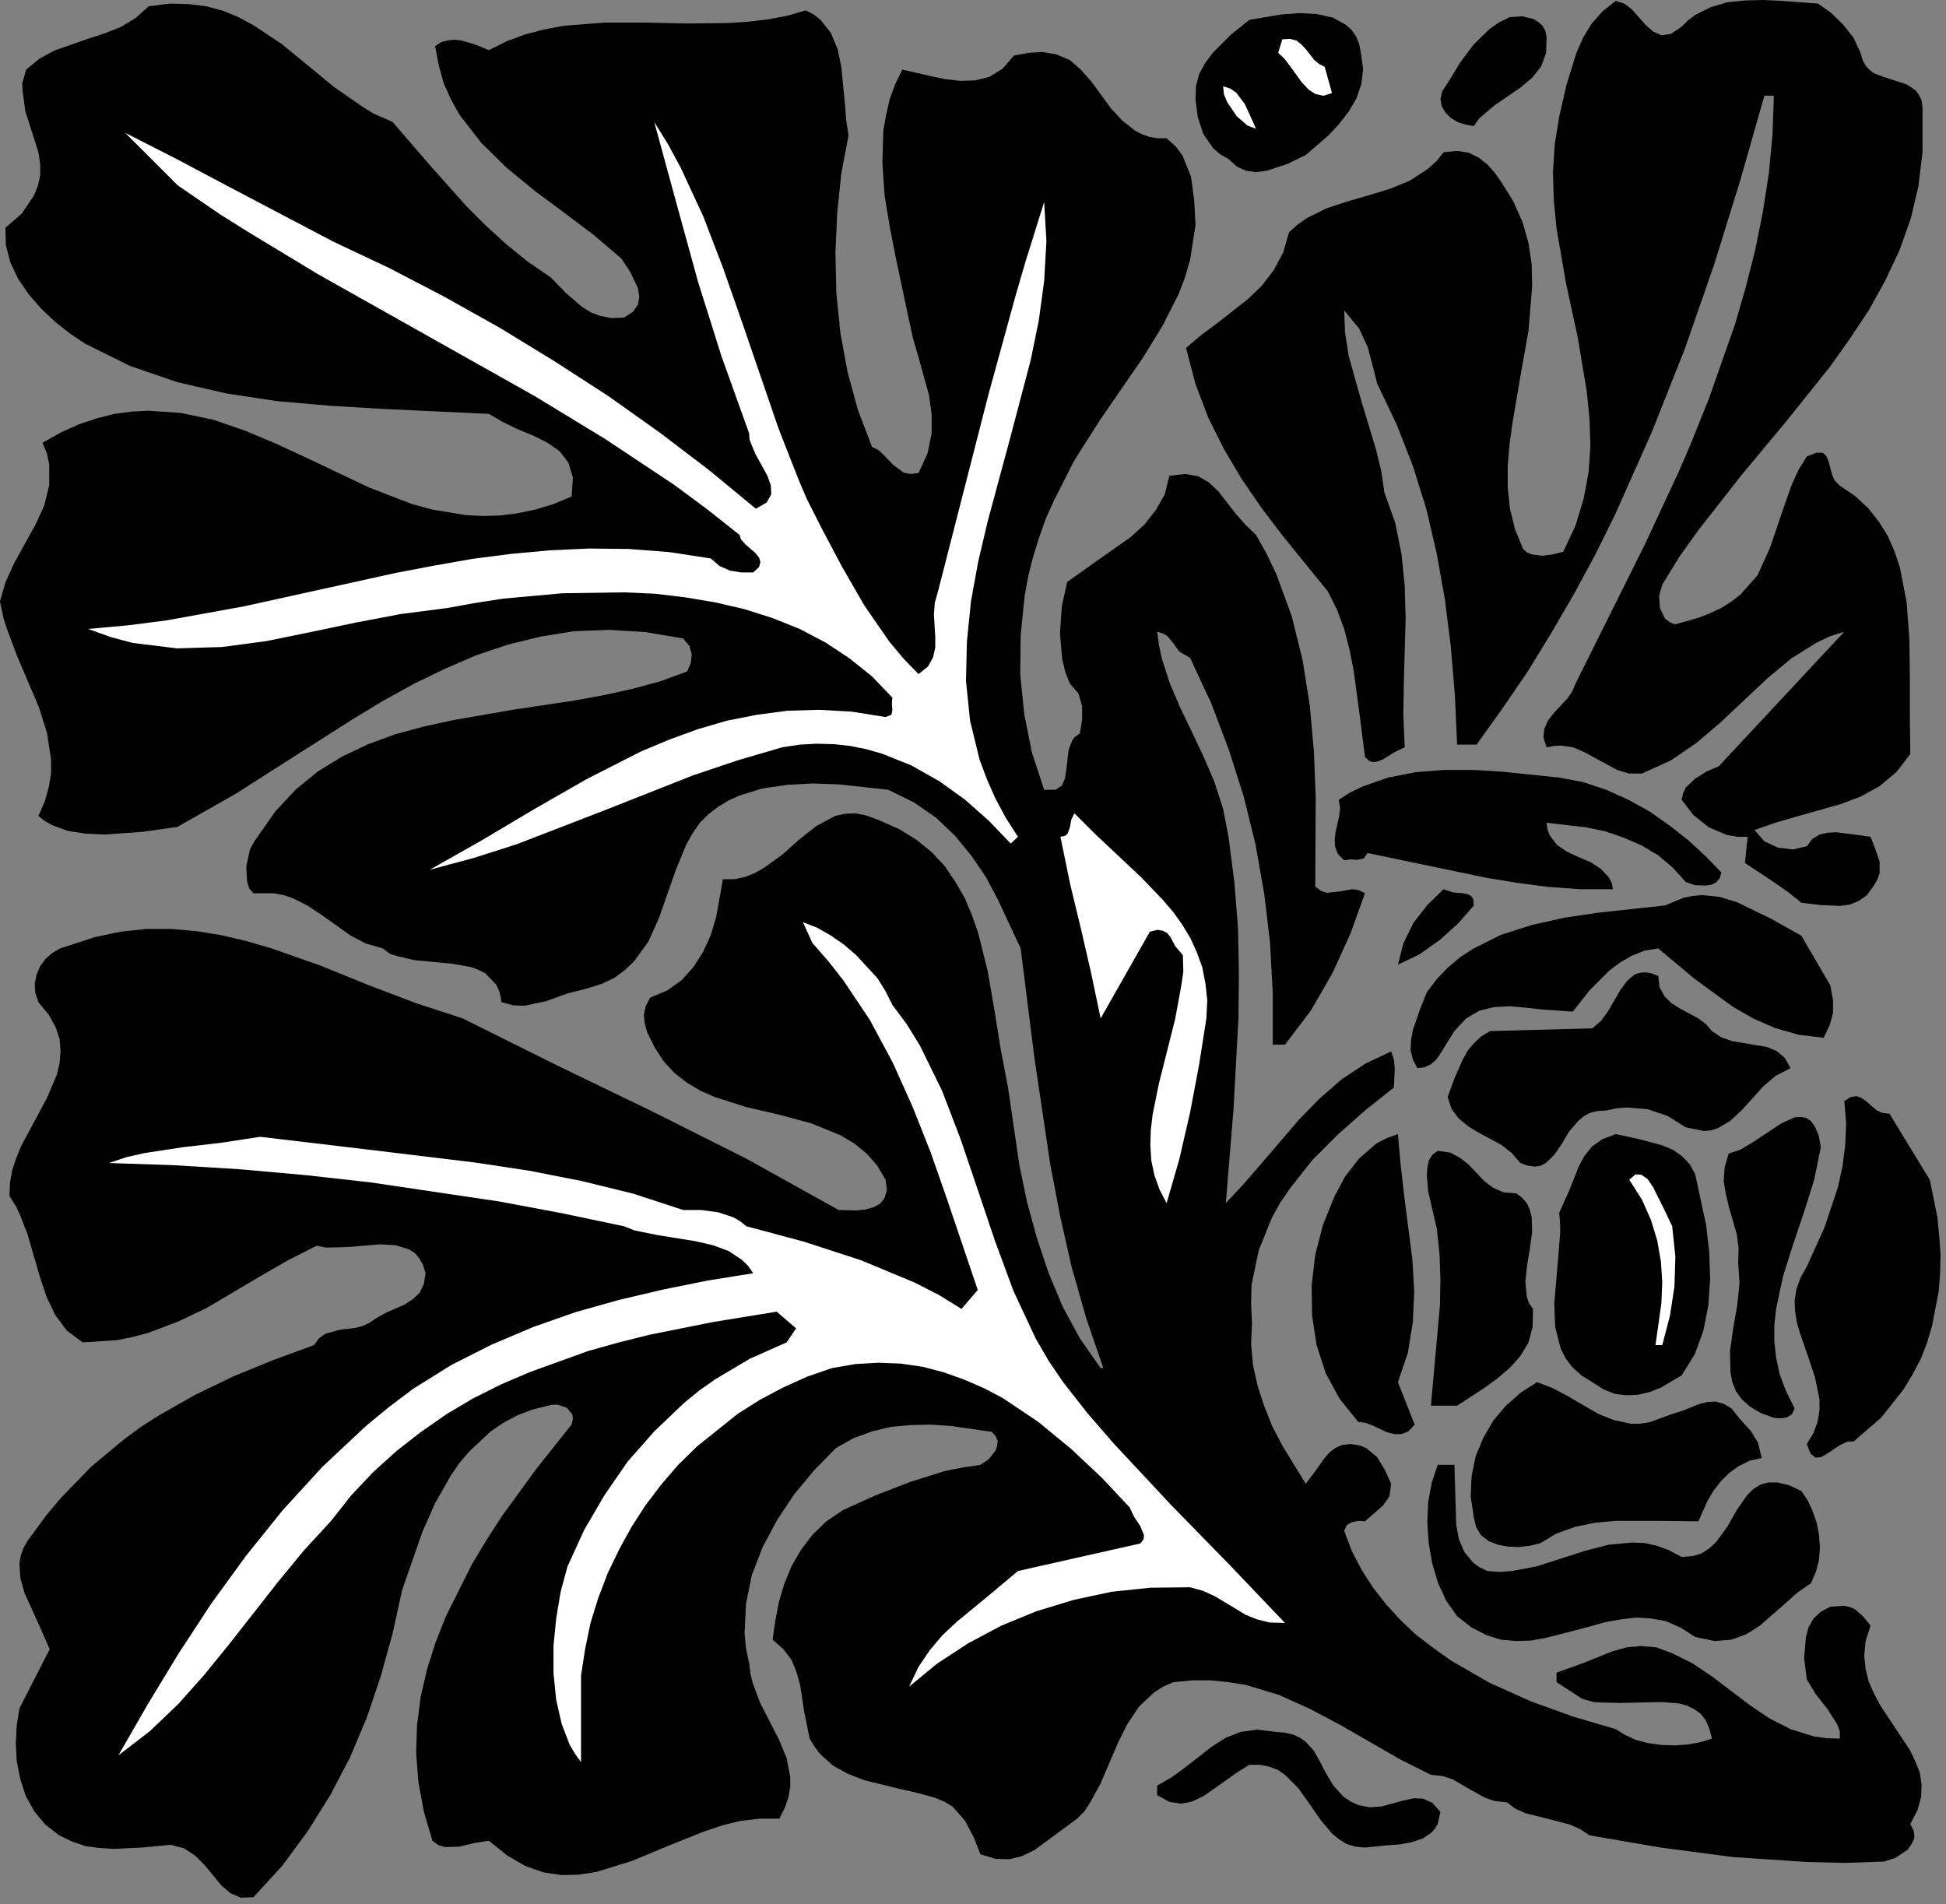 <?xml version="1.0" encoding="UTF-8" standalone="no"?>
<svg
   xmlns:dc="http://purl.org/dc/elements/1.1/"
   xmlns:cc="http://creativecommons.org/ns#"
   xmlns:rdf="http://www.w3.org/1999/02/22-rdf-syntax-ns#"
   xmlns:svg="http://www.w3.org/2000/svg"
   xmlns="http://www.w3.org/2000/svg"
   xmlns:sodipodi="http://sodipodi.sourceforge.net/DTD/sodipodi-0.dtd"
   xmlns:inkscape="http://www.inkscape.org/namespaces/inkscape"
   version="1.0"
   width="75.953mm"
   height="74.313mm"
   id="svg52"
   sodipodi:docname="CC004280.WMF">
  <rect width="100%" height="100%" fill="#808080" stroke="none"/>
  <sodipodi:namedview
     pagecolor="#ffffff"
     bordercolor="#666666"
     borderopacity="1"
     objecttolerance="10"
     gridtolerance="10"
     guidetolerance="10"
     inkscape:pageopacity="0"
     inkscape:pageshadow="2"
     inkscape:window-width="640"
     inkscape:window-height="480"
     id="namedview54" />
  <defs
     id="defs6">
    <clipPath
       clipPathUnits="userSpaceOnUse"
       id="clipWmfPath1">
      <path
         d="M 0,0 L 286.933,0 L 286.933,280.733 L 0,280.733 z"
         id="path2" />
    </clipPath>
    <pattern
       id="WMFhbasepattern"
       patternUnits="userSpaceOnUse"
       width="6"
       height="6"
       x="0"
       y="0" />
  </defs>
  <path
     style="fill:#000000;fill-rule:nonzero;fill-opacity:1;stroke:none;"
     clip-path="url(#clipWmfPath1)"
     d="  M 248.076,3.932   L 249.009,2.999   L 250.075,2.199   L 252.341,1.066   L 254.807,0.333   L 257.474,0.067   L 260.14,0   L 262.872,0.133   L 268.204,0.533   L 270.071,1.866   L 271.87,3.599   L 273.403,5.532   L 274.47,7.798   L 274.736,8.798   L 275.203,9.664   L 275.736,10.264   L 276.402,10.797   L 278.002,11.397   L 279.668,11.931   L 281.268,12.464   L 282.601,13.33   L 283.068,13.997   L 283.467,14.796   L 283.601,15.863   L 283.601,17.196   L 283.601,22.461   L 283.001,27.46   L 281.868,32.259   L 280.202,36.925   L 278.069,41.457   L 275.669,45.789   L 272.87,49.988   L 269.937,54.12   L 263.472,62.185   L 256.874,70.117   L 250.608,78.115   L 247.742,82.114   L 245.21,86.246   L 244.743,87.912   L 244.876,89.712   L 245.61,91.245   L 246.276,91.778   L 247.076,92.111   L 250.608,91.112   L 252.275,90.445   L 253.874,89.712   L 255.341,88.779   L 256.74,87.713   L 259.273,84.847   L 261.139,80.714   L 262.672,76.182   L 264.272,71.583   L 265.272,69.384   L 266.538,67.317   L 267.938,66.784   L 268.871,66.784   L 269.404,67.251   L 269.737,68.051   L 270.271,70.05   L 270.67,70.916   L 271.404,71.65   L 273.67,73.183   L 275.603,74.982   L 277.136,76.915   L 278.469,79.048   L 279.468,81.314   L 280.268,83.713   L 281.268,88.912   L 281.668,94.378   L 281.735,100.043   L 281.735,105.708   L 281.801,111.24   L 279.735,113.906   L 277.269,115.972   L 274.47,117.505   L 271.47,118.638   L 265.072,120.438   L 261.873,121.371   L 258.807,122.438   L 260.273,124.104   L 262.272,125.037   L 264.472,125.304   L 266.538,124.837   L 267.338,123.771   L 268.404,123.104   L 269.604,122.838   L 270.87,122.771   L 273.536,123.104   L 275.936,123.437   L 276.669,125.304   L 277.269,127.103   L 277.269,128.836   L 276.936,129.769   L 276.336,130.769   L 275.403,132.035   L 274.203,132.902   L 272.87,133.435   L 271.47,133.635   L 268.538,133.502   L 265.738,133.168   L 263.739,131.569   L 261.739,130.169   L 257.407,127.303   L 257.807,123.437   L 256.274,123.437   L 254.741,123.171   L 252.075,122.038   L 249.809,120.238   L 248.076,117.972   L 248.276,117.039   L 248.676,116.172   L 250.075,114.839   L 251.808,113.773   L 253.541,113.04   L 272.07,93.178   L 270.004,93.844   L 268.004,94.777   L 264.272,97.11   L 260.739,100.043   L 257.34,103.242   L 253.874,106.508   L 250.275,109.574   L 246.476,112.173   L 242.21,114.106   L 240.278,114.106   L 238.545,113.573   L 235.345,111.84   L 233.746,110.974   L 232.079,110.24   L 230.213,109.974   L 229.213,110.041   L 228.147,110.24   L 227.68,108.774   L 227.814,107.508   L 228.347,106.308   L 229.213,105.175   L 231.213,103.042   L 231.946,101.976   L 232.413,100.843   L 242.677,80.248   L 247.609,69.65   L 249.342,65.651   L 252.075,58.853   L 255.941,47.855   L 257.54,42.323   L 258.94,36.791   L 260.073,31.126   L 260.939,25.527   L 261.473,19.862   L 261.673,14.13   L 260.273,14.13   L 256.74,26.527   L 252.875,38.991   L 248.542,51.454   L 243.677,63.718   L 238.278,75.849   L 235.345,81.781   L 232.213,87.579   L 228.88,93.311   L 225.414,98.977   L 221.682,104.442   L 217.816,109.841   L 214.95,109.841   L 214.617,102.509   L 214.017,95.377   L 213.15,88.446   L 211.951,81.714   L 210.418,75.115   L 208.418,68.717   L 206.019,62.585   L 203.153,56.587   L 202.486,53.921   L 201.753,51.188   L 200.487,48.455   L 198.287,45.789   L 198.421,49.122   L 198.954,52.521   L 200.887,59.386   L 202.953,66.184   L 203.753,69.45   L 204.219,72.649   L 205.819,77.115   L 206.752,81.781   L 207.219,86.446   L 207.352,91.245   L 207.085,100.776   L 207.019,105.575   L 207.219,110.24   L 205.686,110.974   L 204.086,111.973   L 203.286,112.307   L 202.553,112.44   L 201.953,112.24   L 201.353,111.64   L 200.553,105.308   L 199.687,98.91   L 199.087,95.844   L 198.287,92.778   L 197.221,89.912   L 195.888,87.246   L 189.223,79.048   L 186.09,74.916   L 183.157,70.65   L 180.558,66.251   L 178.225,61.585   L 176.359,56.653   L 174.959,51.321   L 177.159,49.455   L 179.492,47.722   L 184.091,44.123   L 186.157,42.123   L 187.89,39.857   L 189.289,37.258   L 190.156,34.259   L 191.422,33.125   L 192.755,32.192   L 195.688,30.726   L 198.754,29.726   L 201.953,28.793   L 205.019,27.86   L 207.952,26.66   L 210.618,24.927   L 211.884,23.794   L 212.951,22.461   L 214.95,22.261   L 216.683,22.528   L 218.149,23.261   L 219.416,24.261   L 220.482,25.461   L 221.482,26.86   L 223.281,29.793   L 224.614,32.792   L 225.481,35.858   L 225.948,38.991   L 226.014,42.257   L 225.481,48.788   L 224.281,55.52   L 223.148,62.185   L 222.682,65.518   L 222.415,68.717   L 222.415,71.916   L 222.748,75.049   L 223.481,78.048   L 224.681,80.981   L 225.281,81.514   L 225.948,81.781   L 227.48,81.981   L 229.08,81.781   L 230.613,81.381   L 232.413,77.515   L 233.612,73.583   L 234.346,69.65   L 234.612,65.718   L 234.479,61.785   L 234.079,57.786   L 232.746,49.788   L 231.013,41.79   L 229.613,33.659   L 229.213,29.593   L 229.08,25.461   L 229.347,21.328   L 230.013,17.196   L 231.08,12.53   L 232.546,7.798   L 233.546,5.532   L 234.812,3.466   L 236.412,1.666   L 238.345,0.133   L 239.611,0.533   L 240.744,1.4   L 242.81,3.732   L 243.877,4.666   L 245.076,5.199   L 246.476,4.999   L 248.076,3.932  z "
     id="path8" />
  <path
     style="fill:#000000;fill-rule:nonzero;fill-opacity:1;stroke:none;"
     clip-path="url(#clipWmfPath1)"
     d="  M 57.92,17.996   L 63.319,24.261   L 68.784,30.393   L 71.65,33.259   L 74.716,36.058   L 77.849,38.591   L 81.248,40.924   L 83.514,43.256   L 85.847,45.256   L 87.113,46.056   L 88.513,46.589   L 90.179,46.922   L 92.045,46.856   L 93.378,45.989   L 94.111,44.923   L 94.311,43.79   L 94.111,42.523   L 92.978,40.124   L 91.645,38.124   L 87.58,34.658   L 83.247,31.393   L 78.848,28.127   L 74.716,24.727   L 70.984,21.062   L 67.784,16.929   L 66.518,14.663   L 65.451,12.264   L 64.718,9.598   L 64.185,6.798   L 65.118,6.199   L 66.118,5.932   L 67.118,5.865   L 68.184,5.999   L 70.184,6.598   L 72.117,7.398   L 74.783,6.065   L 77.515,5.065   L 80.315,4.332   L 83.181,3.799   L 89.179,3.333   L 95.245,3.333   L 101.376,3.466   L 107.375,3.399   L 110.374,3.199   L 113.24,2.866   L 116.106,2.333   L 118.839,1.533   L 120.039,2.133   L 121.039,2.933   L 122.572,4.866   L 123.571,7.265   L 124.105,9.864   L 124.638,15.263   L 124.838,17.796   L 125.171,19.995   L 124.105,25.594   L 123.505,31.393   L 123.238,37.258   L 123.371,43.19   L 123.971,49.122   L 125.038,54.92   L 126.571,60.519   L 128.637,65.918   L 129.57,66.384   L 130.37,67.117   L 131.769,68.584   L 133.302,69.717   L 134.302,69.917   L 135.502,69.783   L 136.835,66.851   L 137.435,63.918   L 137.435,61.119   L 137.035,58.253   L 135.502,52.721   L 134.702,49.988   L 134.102,47.255   L 132.236,38.458   L 131.303,33.725   L 130.503,28.926   L 130.17,24.061   L 130.303,19.329   L 130.703,16.996   L 131.236,14.663   L 132.036,12.464   L 133.102,10.264   L 137.168,11.197   L 139.368,11.664   L 141.634,11.931   L 143.833,11.864   L 145.966,11.331   L 147.899,10.131   L 149.565,8.198   L 151.698,7.798   L 153.764,7.665   L 155.764,7.998   L 157.83,8.865   L 159.43,10.264   L 160.963,11.997   L 163.895,15.996   L 165.562,17.796   L 167.428,19.262   L 168.428,19.795   L 169.561,20.195   L 170.76,20.395   L 172.093,20.395   L 173.426,21.595   L 174.426,22.928   L 175.693,26.06   L 176.159,29.526   L 176.359,33.192   L 175.559,38.324   L 174.826,40.857   L 173.893,43.323   L 171.494,48.055   L 168.627,52.721   L 162.296,61.919   L 159.363,66.518   L 158.297,68.25   L 156.83,71.183   L 155.497,73.782   L 154.297,76.449   L 153.298,79.248   L 152.431,82.047   L 151.698,84.913   L 151.165,87.779   L 150.565,93.644   L 150.498,99.51   L 151.098,105.375   L 152.231,111.04   L 154.031,116.506   L 155.697,116.506   L 156.63,115.906   L 157.097,114.839   L 157.297,113.573   L 157.63,110.64   L 158.163,109.241   L 158.497,108.774   L 159.296,108.174   L 159.63,106.175   L 159.63,104.175   L 159.096,102.309   L 157.83,100.843   L 157.163,99.176   L 156.697,97.31   L 156.364,93.444   L 156.63,89.445   L 157.43,85.846   L 162.029,82.58   L 166.761,79.248   L 168.827,77.382   L 170.494,75.249   L 171.827,72.916   L 172.493,70.183   L 174.826,69.917   L 176.759,70.25   L 178.359,71.183   L 179.758,72.516   L 182.291,75.782   L 183.691,77.382   L 185.29,78.915   L 186.89,81.781   L 188.29,84.713   L 190.556,90.912   L 192.155,97.377   L 193.222,104.109   L 193.822,110.84   L 194.088,117.639   L 194.022,130.769   L 194.888,131.435   L 195.755,131.702   L 197.621,131.502   L 199.487,131.169   L 200.42,131.302   L 201.353,131.769   L 199.22,137.701   L 196.554,143.566   L 193.355,149.098   L 189.556,154.097   L 187.756,154.097   L 187.756,146.565   L 187.356,139.1   L 186.49,131.835   L 185.224,124.637   L 183.491,117.572   L 181.291,110.64   L 178.692,103.775   L 175.559,97.044   L 173.96,96.111   L 173.093,94.911   L 172.227,93.844   L 171.56,93.444   L 170.694,93.178   L 170.96,95.111   L 171.36,97.044   L 172.56,100.776   L 174.093,104.375   L 175.826,107.974   L 177.559,111.64   L 179.158,115.373   L 180.425,119.305   L 181.225,123.437   L 182.091,130.169   L 182.624,136.901   L 182.758,143.566   L 182.691,150.231   L 181.958,163.694   L 180.825,177.491   L 183.424,174.692   L 186.09,171.626   L 191.622,165.161   L 194.688,162.028   L 197.887,159.229   L 201.42,156.896   L 205.219,155.097   L 205.619,156.296   L 205.752,157.629   L 205.619,160.429   L 201.42,163.761   L 197.421,167.294   L 193.622,171.093   L 190.356,175.225   L 188.889,177.358   L 187.623,179.624   L 185.69,184.423   L 184.624,189.555   L 184.557,192.288   L 184.69,195.154   L 184.557,198.22   L 184.824,201.286   L 185.49,204.351   L 186.49,207.417   L 187.69,210.417   L 189.223,213.349   L 192.622,218.881   L 194.022,217.015   L 195.355,215.149   L 196.088,214.282   L 196.954,213.616   L 197.954,213.149   L 199.287,213.016   L 200.553,213.216   L 201.553,213.616   L 203.153,214.949   L 204.286,216.815   L 205.219,218.881   L 204.952,220.748   L 204.019,222.081   L 201.353,224.413   L 200.42,224.347   L 199.42,224.547   L 198.687,224.947   L 198.287,225.813   L 199.42,228.812   L 200.887,231.612   L 202.553,234.211   L 204.486,236.677   L 206.619,239.01   L 208.885,241.143   L 211.418,243.076   L 214.017,244.942   L 219.682,248.208   L 225.748,250.94   L 232.013,253.207   L 238.345,255.073   L 239.744,255.939   L 241.344,256.672   L 243.144,257.139   L 245.076,257.406   L 247.009,257.472   L 248.942,257.339   L 250.808,257.006   L 252.541,256.472   L 252.141,254.939   L 251.608,253.74   L 250.875,252.807   L 249.942,252.14   L 248.876,251.607   L 247.676,251.274   L 245.076,251.074   L 239.144,251.207   L 236.145,251.14   L 235.079,251.074   L 233.412,250.607   L 229.613,248.141   L 229.613,246.741   L 233.679,245.275   L 237.811,243.609   L 239.944,243.009   L 242.077,242.809   L 244.343,243.009   L 246.676,243.875   L 249.742,245.408   L 252.608,247.341   L 258.14,251.54   L 261.006,253.473   L 264.139,255.073   L 267.538,256.139   L 269.404,256.406   L 271.404,256.472   L 271.404,255.406   L 271.004,254.34   L 269.604,252.14   L 267.871,249.941   L 266.538,247.741   L 266.138,244.609   L 266.405,241.476   L 266.805,240.01   L 267.538,238.743   L 268.604,237.744   L 270.004,237.01   L 272.07,236.877   L 272.937,237.077   L 273.67,237.41   L 274.869,238.477   L 275.936,239.81   L 275.203,242.076   L 275.003,244.209   L 275.203,246.208   L 275.669,248.074   L 276.469,249.874   L 277.402,251.607   L 279.602,254.939   L 281.735,258.139   L 282.534,259.805   L 283.201,261.471   L 283.467,263.271   L 283.401,265.07   L 282.868,267.003   L 281.801,269.069   L 282.334,270.136   L 282.401,271.136   L 282.001,272.002   L 281.401,272.869   L 279.602,274.068   L 277.935,274.601   L 272.203,274.801   L 266.538,274.668   L 255.607,273.935   L 244.943,272.535   L 234.479,270.736   L 233.079,269.803   L 231.546,269.136   L 228.214,268.27   L 225.014,267.47   L 223.548,266.803   L 222.282,265.87   L 220.482,265.67   L 219.082,265.204   L 216.683,263.871   L 214.284,262.471   L 212.884,262.004   L 211.084,261.805   L 206.552,259.538   L 202.153,257.006   L 197.754,254.473   L 193.222,252.073   L 188.623,250.007   L 183.757,248.541   L 181.225,248.141   L 178.625,247.874   L 175.892,247.874   L 173.093,248.141   L 171.56,248.808   L 170.227,249.674   L 168.028,251.74   L 166.295,254.34   L 164.895,257.139   L 162.362,263.071   L 160.829,265.87   L 160.229,266.803   L 160.029,267.137   L 158.896,268.27   L 155.83,270.536   L 152.565,272.935   L 150.765,273.802   L 148.899,274.268   L 146.833,274.202   L 144.633,273.535   L 143.633,271.002   L 142.367,268.603   L 140.567,266.537   L 139.368,265.804   L 137.968,265.204   L 135.302,264.471   L 132.636,263.871   L 127.504,262.604   L 125.104,261.671   L 122.905,260.471   L 120.972,258.739   L 120.172,257.672   L 119.439,256.472   L 118.639,252.54   L 118.039,248.608   L 117.506,246.675   L 116.773,244.875   L 115.573,243.276   L 113.974,241.876   L 114.373,239.077   L 114.907,236.277   L 115.706,233.611   L 116.773,231.012   L 118.173,228.612   L 119.839,226.413   L 121.905,224.413   L 124.371,222.747   L 129.237,220.548   L 134.235,218.615   L 139.301,217.015   L 141.967,216.482   L 144.633,216.082   L 145.833,215.282   L 146.833,214.016   L 147.099,213.283   L 147.166,212.55   L 146.899,211.883   L 146.299,211.217   L 140.301,210.35   L 137.301,210.15   L 134.369,210.217   L 131.436,210.483   L 128.637,211.15   L 125.904,212.15   L 123.305,213.616   L 120.105,216.882   L 117.173,220.414   L 114.64,224.213   L 112.507,228.212   L 110.908,232.345   L 110.041,236.61   L 109.841,240.943   L 110.041,243.142   L 110.508,245.342   L 110.708,246.875   L 111.041,248.274   L 112.107,251.14   L 114.907,256.606   L 116.04,259.338   L 116.573,262.138   L 116.573,263.604   L 116.306,265.137   L 115.773,266.67   L 114.973,268.27   L 112.107,268.27   L 109.241,268.603   L 106.509,269.269   L 103.776,270.203   L 98.444,272.335   L 93.178,274.535   L 87.98,276.134   L 85.38,276.534   L 82.781,276.601   L 80.181,276.201   L 77.515,275.268   L 74.849,273.735   L 72.117,271.536   L 69.984,271.869   L 67.784,272.402   L 65.718,272.469   L 64.718,272.202   L 63.785,271.536   L 62.519,267.203   L 61.719,262.871   L 61.386,258.605   L 61.519,254.473   L 62.052,250.341   L 62.985,246.275   L 64.252,242.276   L 65.785,238.41   L 69.584,230.812   L 71.783,227.146   L 74.116,223.547   L 79.115,216.682   L 84.314,210.15   L 84.514,209.35   L 84.447,208.684   L 83.647,207.684   L 82.314,207.217   L 81.581,207.217   L 80.848,207.351   L 78.448,207.951   L 76.249,208.817   L 74.249,209.883   L 72.383,211.15   L 69.184,214.149   L 67.718,215.882   L 66.451,217.748   L 64.185,221.747   L 62.319,225.946   L 59.32,234.544   L 57.92,240.943   L 56.187,247.208   L 54.121,253.34   L 51.655,259.205   L 48.722,264.804   L 45.389,270.136   L 41.657,275.201   L 37.391,279.867   L 35.525,279.934   L 33.992,279.267   L 32.659,278.134   L 31.459,276.668   L 30.193,275.135   L 28.793,273.735   L 27.194,272.669   L 25.194,272.135   L 20.928,272.535   L 16.729,272.735   L 14.663,272.602   L 12.664,272.335   L 10.664,271.669   L 8.731,270.736   L 6.665,269.136   L 5.065,267.203   L 3.799,264.937   L 2.999,262.471   L 2.466,259.805   L 2.333,257.206   L 2.466,254.54   L 2.866,252.007   L 7.332,243.276   L 5.532,239.21   L 3.599,234.944   L 2.999,232.745   L 2.866,230.545   L 3.066,229.479   L 3.466,228.346   L 4.066,227.279   L 4.866,226.213   L 6.865,223.48   L 8.998,220.948   L 13.464,216.349   L 18.262,212.35   L 20.795,210.483   L 23.395,208.817   L 28.793,205.751   L 34.459,203.018   L 40.324,200.619   L 46.323,198.42   L 47.056,197.42   L 47.989,196.753   L 50.122,196.153   L 52.388,195.887   L 53.454,195.62   L 54.454,195.154   L 55.654,194.354   L 56.987,193.621   L 59.719,192.421   L 60.919,191.621   L 61.919,190.688   L 62.519,189.422   L 62.785,187.822   L 62.386,186.556   L 61.852,185.623   L 61.186,184.823   L 60.319,184.29   L 58.386,183.69   L 56.12,183.556   L 51.255,183.956   L 48.855,184.023   L 47.989,184.023   L 46.722,183.756   L 42.523,185.889   L 38.458,188.222   L 30.46,192.954   L 26.261,194.954   L 21.862,196.62   L 19.595,197.22   L 17.263,197.686   L 12.197,198.02   L 9.864,196.287   L 8.131,193.954   L 6.865,191.288   L 5.865,188.289   L 4.066,182.09   L 2.933,179.157   L 2.399,178.024   L 1.4,176.425   L 1.466,174.492   L 1.8,172.626   L 2.399,170.826   L 3.133,169.027   L 6.932,161.962   L 8.398,158.496   L 8.798,156.763   L 8.931,155.03   L 8.798,153.297   L 8.198,151.497   L 7.198,149.698   L 5.665,147.832   L 5.199,146.432   L 5.132,145.099   L 5.399,143.766   L 5.932,142.5   L 6.732,141.433   L 7.732,140.567   L 8.865,139.9   L 10.131,139.5   L 13.997,138.234   L 17.796,137.434   L 21.528,137.034   L 25.327,137.034   L 29.06,137.367   L 32.726,137.967   L 36.392,138.834   L 40.057,139.9   L 47.256,142.433   L 54.321,145.299   L 61.319,147.965   L 68.251,150.231   L 82.181,157.163   L 96.244,163.961   L 110.174,170.959   L 123.705,178.491   L 126.304,178.558   L 127.637,178.424   L 128.837,178.091   L 129.837,177.558   L 130.503,176.691   L 130.836,175.558   L 130.636,174.025   L 129.37,171.893   L 127.837,170.16   L 126.037,168.693   L 124.038,167.494   L 119.639,165.694   L 114.907,164.428   L 110.041,163.295   L 105.442,161.828   L 103.309,160.895   L 101.31,159.695   L 99.51,158.296   L 97.911,156.563   L 96.644,154.63   L 95.444,152.231   L 95.111,150.964   L 94.978,149.698   L 95.245,148.431   L 95.911,147.165   L 98.444,146.099   L 100.577,144.566   L 102.31,142.633   L 103.709,140.433   L 104.842,137.967   L 105.642,135.301   L 106.642,129.703   L 108.308,129.703   L 109.908,129.369   L 111.374,128.769   L 112.774,127.97   L 115.44,126.037   L 117.906,123.837   L 120.439,121.838   L 123.171,120.371   L 124.638,120.038   L 126.171,119.972   L 127.837,120.305   L 129.637,120.971   L 132.636,122.304   L 135.235,123.904   L 137.435,125.703   L 139.368,127.77   L 140.901,130.036   L 142.3,132.435   L 143.367,134.968   L 144.3,137.634   L 145.699,143.233   L 146.699,149.031   L 147.632,154.83   L 148.699,160.429   L 150.365,171.826   L 151.498,177.291   L 152.964,182.623   L 154.697,187.822   L 156.764,192.754   L 159.296,197.42   L 162.362,201.819   L 162.762,201.819   L 160.229,194.421   L 158.097,186.956   L 156.364,179.291   L 154.897,171.559   L 152.565,155.83   L 150.565,139.9   L 147.232,132.768   L 145.433,129.369   L 143.3,126.237   L 140.901,123.304   L 138.101,120.638   L 134.835,118.372   L 131.036,116.506   L 123.771,115.706   L 119.905,115.573   L 116.173,115.773   L 112.441,116.306   L 109.041,117.372   L 107.442,118.105   L 105.909,119.038   L 104.509,120.105   L 103.243,121.371   L 102.176,122.904   L 101.243,124.57   L 99.777,128.103   L 97.177,135.501   L 95.644,138.9   L 93.512,141.833   L 92.179,143.099   L 90.646,144.232   L 88.846,145.099   L 86.78,145.765   L 83.647,146.565   L 80.515,147.698   L 77.382,148.365   L 75.716,148.298   L 73.983,147.832   L 73.716,146.365   L 73.183,145.232   L 71.583,143.566   L 70.517,143.033   L 69.384,142.633   L 66.718,142.166   L 61.119,141.633   L 58.586,141.033   L 57.653,140.767   L 57.453,140.633   L 56.454,139.9   L 53.921,139.167   L 51.655,137.967   L 47.456,134.968   L 45.323,133.568   L 43.057,132.435   L 41.79,132.035   L 40.391,131.769   L 37.391,131.769   L 36.791,131.102   L 36.458,130.102   L 36.325,127.836   L 36.858,125.37   L 37.391,124.304   L 37.991,123.437   L 40.657,119.638   L 43.657,116.439   L 46.922,113.773   L 50.522,111.574   L 54.321,109.774   L 58.32,108.308   L 62.519,107.175   L 66.784,106.241   L 75.582,104.708   L 84.514,103.375   L 88.913,102.576   L 93.178,101.643   L 97.377,100.509   L 101.376,99.043   L 101.91,97.777   L 102.043,96.51   L 101.71,95.311   L 100.777,94.178   L 95.245,93.245   L 89.912,92.911   L 84.714,93.111   L 79.715,93.911   L 74.849,95.111   L 70.117,96.71   L 65.518,98.71   L 60.986,100.909   L 56.52,103.375   L 52.121,106.041   L 43.523,111.507   L 34.859,117.039   L 26.194,121.971   L 21.062,122.704   L 15.396,123.104   L 12.597,122.971   L 9.998,122.571   L 7.665,121.704   L 6.598,121.105   L 5.665,120.371   L 6.598,118.239   L 7.198,116.106   L 7.532,114.106   L 7.532,112.04   L 6.932,108.108   L 5.732,104.309   L 2.466,96.644   L 1,92.711   L 0.533,91.245   L 0,88.712   L 0.8,85.913   L 2.066,83.114   L 5.199,77.448   L 6.532,74.582   L 7.265,71.583   L 7.265,68.517   L 6.932,66.917   L 6.265,65.318   L 8.998,63.785   L 11.664,62.585   L 14.263,61.719   L 16.863,61.052   L 19.395,60.719   L 21.862,60.586   L 26.727,60.919   L 31.459,61.919   L 36.125,63.518   L 40.724,65.451   L 45.323,67.584   L 54.454,71.916   L 59.12,73.716   L 60.853,74.382   L 63.852,75.182   L 68.717,75.982   L 71.183,76.115   L 73.716,76.049   L 76.316,75.715   L 78.915,75.182   L 81.581,74.382   L 84.314,73.249   L 84.514,70.45   L 83.847,68.25   L 82.581,66.584   L 80.781,65.318   L 78.648,64.251   L 76.382,63.318   L 74.183,62.252   L 72.117,61.052   L 56.454,60.319   L 48.655,59.852   L 40.99,59.186   L 33.459,58.053   L 26.194,56.387   L 19.196,53.987   L 12.597,50.721   L 10.398,49.255   L 8.265,47.589   L 6.132,45.589   L 4.266,43.456   L 2.666,41.124   L 1.533,38.724   L 0.866,36.191   L 0.8,33.592   L 3.199,31.526   L 4.999,28.86   L 5.599,27.393   L 5.932,25.861   L 5.932,24.194   L 5.665,22.461   L 3.732,16.396   L 3.333,13.397   L 3.266,12.33   L 3.866,10.264   L 5.799,8.665   L 7.998,7.465   L 12.93,5.732   L 15.396,4.932   L 17.796,3.999   L 19.995,2.666   L 21.928,0.933   L 24.994,0.533   L 27.794,0.6   L 30.46,0.933   L 32.926,1.6   L 35.192,2.533   L 37.391,3.732   L 41.524,6.465   L 49.322,12.864   L 53.454,15.73   L 55.054,16.729   L 57.92,17.996  z "
     id="path10" />
  <path
     style="fill:#000000;fill-rule:nonzero;fill-opacity:1;stroke:none;"
     clip-path="url(#clipWmfPath1)"
     d="  M 200.753,7.798   L 201.087,10.198   L 200.82,12.397   L 200.087,14.53   L 198.954,16.463   L 197.554,18.262   L 195.954,19.995   L 192.622,22.861   L 189.889,24.194   L 186.823,25.194   L 185.29,25.394   L 183.824,25.194   L 182.491,24.594   L 181.225,23.461   L 179.958,22.728   L 178.958,21.861   L 177.492,19.729   L 176.692,17.263   L 176.359,14.73   L 176.426,12.73   L 176.892,10.931   L 177.759,9.331   L 178.892,7.798   L 181.558,5.132   L 184.291,2.933   L 189.023,2.133   L 191.689,1.933   L 194.222,2.066   L 196.621,2.599   L 198.554,3.666   L 199.354,4.399   L 200.02,5.332   L 200.487,6.465   L 200.753,7.798  z "
     id="path12" />
  <path
     style="fill:#000000;fill-rule:nonzero;fill-opacity:1;stroke:none;"
     clip-path="url(#clipWmfPath1)"
     d="  M 228.147,5.399   L 228.08,7.798   L 227.347,9.798   L 226.014,11.464   L 224.281,12.93   L 220.482,15.53   L 218.749,16.996   L 218.149,17.529   L 217.416,18.596   L 216.216,18.396   L 215.017,17.996   L 214.017,17.396   L 213.217,16.596   L 212.684,15.663   L 212.484,14.597   L 212.751,13.463   L 213.55,12.264   L 215.417,9.198   L 217.416,6.532   L 219.749,4.266   L 221.082,3.333   L 222.682,2.533   L 224.548,2.399   L 226.214,2.799   L 226.947,3.266   L 227.547,3.799   L 227.947,4.532   L 228.147,5.399  z "
     id="path14" />
  <path
     style="fill:#ffffff;fill-rule:nonzero;fill-opacity:1;stroke:none;"
     clip-path="url(#clipWmfPath1)"
     d="  M 195.421,9.864   L 196.488,13.73   L 195.221,14.13   L 194.022,13.863   L 193.022,13.197   L 192.022,12.13   L 190.289,9.731   L 189.423,8.598   L 188.556,7.798   L 189.156,5.799   L 190.289,5.732   L 191.289,5.999   L 192.022,6.598   L 192.689,7.332   L 193.888,8.865   L 194.621,9.464   L 195.421,9.864  z "
     id="path16" />
  <path
     style="fill:#ffffff;fill-rule:nonzero;fill-opacity:1;stroke:none;"
     clip-path="url(#clipWmfPath1)"
     d="  M 185.29,18.995   L 184.024,18.529   L 182.424,17.129   L 181.025,15.063   L 180.558,13.93   L 180.425,12.73   L 181.491,13.064   L 182.358,13.663   L 183.624,15.33   L 185.29,18.995  z "
     id="path18" />
  <path
     style="fill:#ffffff;fill-rule:nonzero;fill-opacity:1;stroke:none;"
     clip-path="url(#clipWmfPath1)"
     d="  M 121.305,78.115   L 124.238,83.647   L 127.504,89.312   L 131.236,94.711   L 133.302,97.177   L 135.502,99.443   L 136.902,98.31   L 137.635,96.977   L 137.968,95.511   L 137.968,93.978   L 137.768,90.645   L 137.901,88.912   L 138.368,87.246   L 145.833,58.12   L 149.765,43.79   L 151.298,38.524   L 154.031,29.793   L 154.364,35.592   L 154.031,41.457   L 153.231,47.322   L 152.031,53.187   L 148.899,65.051   L 145.699,76.915   L 144.3,82.847   L 143.233,88.712   L 142.634,94.644   L 142.5,100.443   L 143.1,106.308   L 144.5,112.04   L 145.566,114.906   L 146.833,117.772   L 148.366,120.638   L 150.165,123.437   L 149.099,124.437   L 145.899,121.105   L 142.367,117.972   L 138.568,115.239   L 134.435,112.907   L 130.103,111.174   L 127.77,110.507   L 125.438,110.041   L 123.038,109.774   L 120.505,109.707   L 117.973,109.841   L 115.373,110.24   L 108.775,112.173   L 102.243,114.373   L 89.246,119.505   L 76.316,124.504   L 69.85,126.57   L 63.385,128.303   L 71.05,123.971   L 78.782,119.372   L 86.58,114.906   L 94.578,110.84   L 98.71,109.107   L 102.909,107.574   L 107.242,106.308   L 111.641,105.442   L 116.173,104.842   L 120.839,104.708   L 125.637,104.975   L 130.636,105.775   L 131.503,105.442   L 131.636,104.708   L 131.569,103.775   L 131.636,102.909   L 128.637,99.776   L 125.304,97.11   L 121.772,94.777   L 117.973,92.778   L 113.974,91.178   L 109.775,89.845   L 105.442,88.846   L 101.043,88.112   L 96.578,87.579   L 92.045,87.379   L 82.981,87.513   L 74.183,88.312   L 69.917,88.979   L 65.851,89.712   L 59.12,90.578   L 52.454,91.845   L 45.789,93.245   L 39.258,94.578   L 32.726,95.444   L 26.127,95.644   L 19.595,94.844   L 16.33,93.978   L 12.997,92.778   L 18.862,92.245   L 24.594,91.512   L 35.992,89.445   L 58.386,84.513   L 63.985,83.447   L 69.65,82.447   L 75.316,81.714   L 81.114,81.181   L 86.913,80.914   L 92.778,80.981   L 98.777,81.447   L 104.842,82.38   L 106.175,83.514   L 107.708,84.18   L 109.375,84.447   L 111.108,84.447   L 111.974,83.647   L 112.174,82.914   L 111.974,82.247   L 111.441,81.581   L 109.974,80.314   L 109.375,79.648   L 109.241,79.381   L 109.108,78.915   L 104.309,75.115   L 99.444,71.516   L 89.313,64.785   L 78.915,58.453   L 68.251,52.454   L 46.922,40.457   L 36.458,34.125   L 32.526,31.659   L 26.194,27.327   L 18.462,19.595   L 26.061,23.461   L 33.725,27.527   L 49.189,35.658   L 57.387,39.524   L 65.585,43.79   L 73.783,48.389   L 81.848,53.321   L 89.779,58.453   L 97.377,63.852   L 104.642,69.384   L 111.507,75.049   L 113.107,74.116   L 113.774,72.916   L 113.707,71.583   L 113.174,70.117   L 111.441,66.984   L 110.774,65.384   L 110.574,64.851   L 110.508,63.918   L 106.442,52.588   L 102.976,41.59   L 99.843,30.193   L 96.511,17.996   L 98.577,21.328   L 100.443,24.794   L 103.776,31.992   L 106.709,39.657   L 109.441,47.455   L 114.84,63.185   L 117.839,70.85   L 119.039,73.649   L 121.305,78.115  z "
     id="path20" />
  <path
     style="fill:#000000;fill-rule:nonzero;fill-opacity:1;stroke:none;"
     clip-path="url(#clipWmfPath1)"
     d="  M 253.941,128.703   L 253.674,129.569   L 253.141,130.169   L 252.475,130.502   L 251.675,130.636   L 250.009,130.569   L 248.676,130.102   L 246.743,127.97   L 244.61,126.17   L 242.144,124.704   L 239.544,123.571   L 236.812,122.638   L 233.946,122.038   L 228.147,121.371   L 228.28,122.371   L 228.614,123.237   L 229.68,124.637   L 231.146,125.637   L 232.879,126.437   L 234.612,127.17   L 236.145,128.17   L 237.345,129.436   L 237.745,130.236   L 237.945,131.169   L 233.146,131.169   L 228.414,130.836   L 223.881,130.236   L 219.349,129.503   L 201.753,125.837   L 201.153,126.637   L 200.22,126.837   L 199.22,126.77   L 198.287,126.903   L 197.354,125.97   L 196.954,124.904   L 196.888,123.837   L 197.021,122.704   L 197.554,120.371   L 197.687,119.172   L 197.487,117.972   L 199.154,116.906   L 200.953,116.039   L 204.752,114.706   L 208.818,113.906   L 213.084,113.573   L 217.35,113.573   L 221.682,113.84   L 230.013,114.706   L 233.546,115.373   L 236.945,116.506   L 240.211,117.972   L 243.343,119.705   L 246.276,121.771   L 249.075,123.971   L 251.608,126.303   L 253.941,128.703  z "
     id="path22" />
  <path
     style="fill:#ffffff;fill-rule:nonzero;fill-opacity:1;stroke:none;"
     clip-path="url(#clipWmfPath1)"
     d="  M 177.959,150.231   L 176.892,157.029   L 175.559,164.094   L 173.96,171.026   L 172.093,177.491   L 171.027,175.425   L 170.294,173.359   L 169.827,171.159   L 169.694,168.96   L 169.761,166.694   L 170.027,164.428   L 170.96,159.829   L 173.36,150.298   L 174.226,145.565   L 174.493,143.833   L 174.559,143.299   L 174.493,140.9   L 173.36,139.567   L 172.627,138.167   L 172.16,137.634   L 171.56,137.301   L 170.76,137.167   L 169.627,137.434   L 162.362,150.231   L 160.963,143.566   L 159.496,137.167   L 157.897,130.569   L 156.43,123.437   L 157.097,123.304   L 157.497,122.971   L 157.83,122.038   L 158.03,120.905   L 158.497,119.972   L 161.562,123.037   L 164.895,126.17   L 168.294,129.369   L 171.56,132.768   L 173.093,134.568   L 174.426,136.434   L 175.626,138.434   L 176.559,140.5   L 177.359,142.699   L 177.825,145.099   L 178.092,147.565   L 177.959,150.231  z "
     id="path24" />
  <path
     style="fill:#000000;fill-rule:nonzero;fill-opacity:1;stroke:none;"
     clip-path="url(#clipWmfPath1)"
     d="  M 217.416,133.568   L 215.15,136.168   L 212.417,138.634   L 209.418,140.767   L 206.219,142.3   L 207.019,139.167   L 208.485,136.168   L 210.551,133.502   L 212.951,131.169   L 214.284,131.635   L 215.817,131.769   L 216.483,131.902   L 217.016,132.169   L 217.35,132.702   L 217.416,133.568  z "
     id="path26" />
  <path
     style="fill:#000000;fill-rule:nonzero;fill-opacity:1;stroke:none;"
     clip-path="url(#clipWmfPath1)"
     d="  M 270.004,145.365   L 270.404,147.565   L 270.404,149.365   L 269.937,151.164   L 269.004,153.097   L 265.272,152.63   L 261.806,151.631   L 258.607,150.231   L 255.607,148.498   L 249.942,144.366   L 244.61,139.9   L 242.61,140.233   L 240.744,140.967   L 239.011,141.966   L 237.412,143.166   L 234.479,146.099   L 232.013,149.231   L 227.347,148.898   L 224.948,148.631   L 222.615,148.431   L 220.349,148.565   L 218.216,149.098   L 216.283,150.231   L 214.55,152.097   L 213.417,153.897   L 212.351,155.63   L 211.751,156.43   L 211.018,157.029   L 210.151,157.429   L 209.085,157.563   L 208.418,156.296   L 208.085,154.897   L 208.152,153.43   L 208.418,151.964   L 209.418,149.031   L 210.484,146.365   L 211.951,144.432   L 213.55,142.766   L 215.35,141.233   L 217.283,139.967   L 221.415,137.901   L 226.014,136.434   L 230.813,135.368   L 235.745,134.635   L 245.61,133.568   L 248.342,132.435   L 249.675,132.169   L 251.075,132.035   L 253.674,132.302   L 256.274,133.102   L 261.206,135.501   L 265.738,138.034   L 270.004,145.365  z "
     id="path28" />
  <path
     style="fill:#ffffff;fill-rule:nonzero;fill-opacity:1;stroke:none;"
     clip-path="url(#clipWmfPath1)"
     d="  M 131.636,148.231   L 133.769,151.097   L 135.702,154.23   L 138.968,160.895   L 141.7,168.027   L 144.233,175.492   L 146.766,183.023   L 149.499,190.421   L 152.765,197.42   L 154.697,200.752   L 156.83,203.885   L 160.429,208.484   L 164.362,213.016   L 172.827,222.081   L 181.425,230.879   L 189.556,239.41   L 187.29,239.343   L 185.424,238.877   L 183.757,238.21   L 182.224,237.277   L 179.225,235.477   L 177.492,234.678   L 175.559,234.144   L 169.694,234.211   L 163.962,234.811   L 158.363,236.011   L 152.898,237.677   L 147.699,239.81   L 142.833,242.409   L 138.235,245.408   L 134.102,248.808   L 135.502,245.875   L 137.168,243.409   L 139.034,241.209   L 141.167,239.21   L 145.633,235.544   L 150.165,231.745   L 168.228,227.679   L 168.694,227.079   L 168.761,226.48   L 168.228,225.147   L 167.294,223.747   L 166.628,222.347   L 162.562,218.015   L 158.03,213.749   L 153.164,209.75   L 147.899,206.218   L 145.1,204.751   L 142.167,203.485   L 139.168,202.419   L 136.102,201.619   L 132.902,201.152   L 129.57,201.019   L 126.171,201.219   L 122.705,201.819   L 119.039,203.085   L 115.507,204.685   L 112.107,206.484   L 108.841,208.55   L 102.843,213.349   L 100.11,216.015   L 97.577,218.948   L 95.245,222.014   L 93.178,225.213   L 91.312,228.612   L 89.646,232.078   L 88.246,235.744   L 87.113,239.41   L 86.313,243.276   L 85.713,247.141   L 85.713,259.938   L 84.847,258.739   L 84.047,257.406   L 82.847,254.273   L 82.048,250.74   L 81.648,246.808   L 81.648,242.809   L 82.048,238.743   L 82.714,234.744   L 83.714,231.078   L 86.18,225.68   L 89.179,220.548   L 92.578,215.615   L 96.511,211.15   L 100.843,207.018   L 103.109,205.151   L 105.575,203.418   L 110.641,200.419   L 116.04,198.02   L 117.439,195.953   L 114.573,193.487   L 105.176,195.02   L 95.844,196.887   L 91.312,198.02   L 86.78,199.286   L 78.115,202.419   L 73.916,204.218   L 69.784,206.284   L 65.851,208.617   L 62.119,211.217   L 58.52,214.016   L 55.054,217.148   L 51.788,220.614   L 48.789,224.413   L 44.856,228.679   L 41.124,233.211   L 33.859,242.476   L 30.126,247.075   L 26.261,251.407   L 22.062,255.406   L 17.463,258.939   L 21.795,251.407   L 26.327,243.942   L 31.126,236.61   L 36.258,229.546   L 41.724,222.747   L 47.589,216.349   L 53.987,210.35   L 57.387,207.551   L 60.919,204.885   L 66.585,201.352   L 72.516,198.353   L 78.648,195.754   L 84.914,193.554   L 91.312,191.754   L 97.844,190.221   L 104.442,188.888   L 111.108,187.822   L 110.374,186.756   L 109.508,185.889   L 107.508,184.556   L 105.176,183.69   L 102.576,183.09   L 97.177,182.223   L 94.511,181.69   L 93.578,181.49   L 92.045,180.89   L 82.847,178.958   L 73.583,177.225   L 54.721,174.425   L 45.19,173.359   L 35.525,172.492   L 25.861,171.893   L 16.063,171.559   L 18.662,170.693   L 21.328,170.093   L 26.994,169.226   L 32.726,168.56   L 38.391,167.694   L 54.121,169.56   L 70.117,171.493   L 78.049,172.692   L 85.847,174.225   L 93.445,176.092   L 100.777,178.491   L 103.443,178.491   L 105.909,178.824   L 108.175,179.557   L 109.175,180.157   L 110.108,180.89   L 118.572,183.157   L 126.971,185.889   L 134.835,189.155   L 138.501,191.021   L 141.834,193.087   L 144.233,190.288   L 139.701,176.891   L 137.301,170.026   L 134.635,163.295   L 131.703,156.763   L 128.304,150.431   L 124.371,144.566   L 122.172,141.766   L 119.839,139.1   L 118.439,136.034   L 120.505,136.834   L 122.505,137.967   L 124.438,139.3   L 126.237,140.833   L 129.437,144.299   L 130.636,146.232   L 131.636,148.231  z "
     id="path30" />
  <path
     style="fill:#000000;fill-rule:nonzero;fill-opacity:1;stroke:none;"
     clip-path="url(#clipWmfPath1)"
     d="  M 252.541,152.097   L 253.941,153.03   L 255.474,153.564   L 258.94,154.163   L 260.606,154.43   L 262.072,155.03   L 263.272,156.03   L 264.139,157.563   L 261.939,158.696   L 260.14,160.229   L 256.874,163.828   L 255.207,165.361   L 253.408,166.427   L 252.341,166.76   L 251.275,166.827   L 248.676,166.294   L 246.01,164.628   L 243.077,163.628   L 240.011,163.361   L 238.411,163.495   L 236.878,163.828   L 235.612,163.894   L 234.546,164.161   L 233.679,164.628   L 232.879,165.294   L 231.48,166.894   L 230.413,168.693   L 229.28,170.36   L 228.014,171.559   L 227.281,171.959   L 226.414,172.092   L 225.414,171.959   L 224.281,171.559   L 223.015,170.093   L 221.482,168.893   L 218.149,167.094   L 216.616,166.161   L 215.217,165.027   L 214.15,163.628   L 213.55,161.828   L 214.55,159.096   L 215.75,156.363   L 216.483,155.03   L 217.416,153.897   L 218.483,152.897   L 219.816,152.097   L 234.879,151.697   L 236.145,150.631   L 237.212,149.165   L 239.078,145.965   L 240.078,144.632   L 241.211,143.699   L 241.944,143.499   L 242.744,143.433   L 243.61,143.566   L 244.61,143.966   L 244.81,145.632   L 245.543,146.965   L 246.543,147.965   L 247.809,148.765   L 250.542,150.231   L 251.675,151.097   L 252.541,152.097  z "
     id="path32" />
  <path
     style="fill:#000000;fill-rule:nonzero;fill-opacity:1;stroke:none;"
     clip-path="url(#clipWmfPath1)"
     d="  M 284.667,174.025   L 285.8,179.557   L 286.067,182.357   L 286.267,185.089   L 286.2,187.755   L 286,190.421   L 285,195.62   L 284.267,198.086   L 283.334,200.486   L 282.134,202.752   L 280.801,204.951   L 277.536,209.084   L 273.47,212.616   L 272.47,212.683   L 271.47,213.149   L 269.471,214.482   L 268.604,214.949   L 267.804,215.016   L 267.071,214.416   L 266.538,213.016   L 267.538,211.35   L 268.138,209.684   L 268.404,208.017   L 268.404,206.418   L 267.738,203.152   L 266.671,199.953   L 265.538,196.687   L 265.072,195.087   L 264.805,193.421   L 264.738,191.821   L 265.005,190.155   L 265.605,188.489   L 266.538,186.822   L 269.137,181.09   L 271.137,175.092   L 271.804,172.026   L 272.203,168.893   L 272.337,165.694   L 272.07,162.428   L 273.003,161.828   L 273.87,161.695   L 274.603,161.962   L 275.336,162.495   L 276.802,163.761   L 277.669,164.161   L 278.735,164.294   L 284.667,174.025  z "
     id="path34" />
  <path
     style="fill:#000000;fill-rule:nonzero;fill-opacity:1;stroke:none;"
     clip-path="url(#clipWmfPath1)"
     d="  M 268.604,169.16   L 267.605,174.092   L 266.072,178.958   L 264.472,183.69   L 263.006,188.355   L 262.006,193.087   L 261.739,195.487   L 261.739,197.886   L 262.006,200.286   L 262.539,202.752   L 263.472,205.218   L 264.738,207.751   L 264.339,208.617   L 263.605,209.084   L 262.606,209.217   L 261.673,209.15   L 259.673,208.417   L 258.14,207.484   L 256.94,206.418   L 256.074,205.218   L 255.541,203.885   L 255.274,202.419   L 255.207,199.286   L 255.674,195.953   L 256.274,192.554   L 256.607,189.288   L 256.407,186.222   L 256.474,184.09   L 256.207,182.09   L 255.074,178.158   L 254.608,176.225   L 254.274,174.225   L 254.408,172.226   L 255.007,170.16   L 256.674,169.626   L 258.673,168.427   L 262.806,165.694   L 264.738,164.828   L 265.605,164.761   L 266.405,164.894   L 267.138,165.361   L 267.738,166.227   L 268.271,167.427   L 268.604,169.16  z "
     id="path36" />
  <path
     style="fill:#000000;fill-rule:nonzero;fill-opacity:1;stroke:none;"
     clip-path="url(#clipWmfPath1)"
     d="  M 206.219,167.294   L 206.619,171.826   L 207.152,176.491   L 208.352,185.823   L 208.618,190.488   L 208.418,195.02   L 207.685,199.553   L 206.219,203.885   L 208.685,210.15   L 207.752,211.15   L 206.752,211.55   L 205.686,211.55   L 204.619,211.283   L 202.486,210.283   L 201.42,209.883   L 200.353,209.75   L 197.621,206.351   L 195.555,202.552   L 194.222,198.42   L 193.555,194.087   L 193.488,189.622   L 194.022,185.089   L 195.155,180.69   L 196.888,176.425   L 198.421,173.559   L 200.487,170.893   L 203.02,168.693   L 204.552,167.893   L 206.219,167.294  z "
     id="path38" />
  <path
     style="fill:#000000;fill-rule:nonzero;fill-opacity:1;stroke:none;"
     clip-path="url(#clipWmfPath1)"
     d="  M 250.075,173.226   L 251.675,180.69   L 252.141,184.689   L 252.275,188.689   L 252.008,192.554   L 251.275,196.287   L 250.009,199.753   L 248.076,202.885   L 245.01,204.685   L 243.343,205.351   L 241.611,205.751   L 239.878,205.818   L 238.211,205.618   L 236.545,204.951   L 234.879,203.885   L 233.279,202.885   L 231.946,201.685   L 230.946,200.352   L 230.213,198.886   L 229.413,195.754   L 229.28,192.288   L 229.88,185.289   L 230.147,181.89   L 230.147,180.69   L 230.013,178.891   L 231.48,175.625   L 232.879,172.092   L 233.746,170.493   L 234.879,169.093   L 236.412,168.027   L 238.345,167.294   L 241.744,168.027   L 245.21,168.96   L 246.809,169.626   L 248.142,170.56   L 249.275,171.759   L 250.075,173.226  z "
     id="path40" />
  <path
     style="fill:#000000;fill-rule:nonzero;fill-opacity:1;stroke:none;"
     clip-path="url(#clipWmfPath1)"
     d="  M 223.681,176.025   L 224.614,176.758   L 225.281,177.558   L 225.681,178.491   L 225.948,179.557   L 226.014,181.757   L 225.681,184.156   L 225.281,186.622   L 225.014,189.022   L 225.214,191.221   L 225.548,192.221   L 226.147,193.087   L 226.081,195.754   L 225.481,198.02   L 224.281,200.019   L 222.748,201.752   L 220.949,203.285   L 218.949,204.751   L 214.95,207.351   L 211.084,207.351   L 211.751,199.953   L 212.417,192.488   L 212.484,188.689   L 212.351,184.956   L 211.951,181.224   L 211.084,177.491   L 210.684,175.758   L 210.484,173.425   L 210.551,172.292   L 210.751,171.226   L 211.284,170.36   L 212.084,169.76   L 213.95,170.026   L 215.417,170.826   L 216.683,171.826   L 217.816,173.026   L 218.949,174.225   L 220.282,175.225   L 221.815,175.892   L 223.681,176.025  z "
     id="path42" />
  <path
     style="fill:#ffffff;fill-rule:nonzero;fill-opacity:1;stroke:none;"
     clip-path="url(#clipWmfPath1)"
     d="  M 246.676,180.89   L 247.143,185.356   L 247.009,189.755   L 246.343,194.087   L 245.21,198.42   L 244.21,198.42   L 245.076,192.288   L 245.21,189.155   L 245.01,186.089   L 244.477,183.023   L 243.543,179.957   L 242.21,176.958   L 240.344,174.025   L 241.277,173.226   L 242.144,173.292   L 243.077,173.959   L 243.877,175.158   L 245.41,178.224   L 246.676,180.89  z "
     id="path44" />
  <path
     style="fill:#000000;fill-rule:nonzero;fill-opacity:1;stroke:none;"
     clip-path="url(#clipWmfPath1)"
     d="  M 246.209,208.75   L 248.409,208.017   L 250.742,207.084   L 251.875,206.818   L 253.075,206.751   L 254.274,207.084   L 255.407,207.751   L 256.807,209.484   L 258.273,211.083   L 259.34,212.816   L 259.873,215.082   L 258.073,215.482   L 256.474,216.282   L 255.074,217.282   L 253.808,218.548   L 252.741,219.948   L 251.875,221.414   L 250.542,224.413   L 244.61,224.347   L 238.345,224.347   L 235.345,224.613   L 232.413,225.213   L 229.613,226.213   L 227.147,227.679   L 225.681,228.013   L 224.081,228.212   L 222.482,228.146   L 221.015,227.879   L 219.616,227.346   L 218.483,226.48   L 217.749,225.28   L 217.416,223.814   L 216.95,220.748   L 217.083,217.748   L 217.683,214.816   L 218.816,212.083   L 220.282,209.55   L 222.148,207.351   L 224.348,205.418   L 226.747,203.885   L 229.013,204.751   L 231.28,205.951   L 235.745,208.55   L 238.078,209.484   L 240.544,210.017   L 241.877,210.017   L 243.277,209.817   L 246.209,208.75  z "
     id="path46" />
  <path
     style="fill:#000000;fill-rule:nonzero;fill-opacity:1;stroke:none;"
     clip-path="url(#clipWmfPath1)"
     d="  M 214.55,216.082   L 214.683,220.481   L 214.817,224.947   L 215.217,227.079   L 216.016,228.946   L 217.35,230.545   L 218.283,231.212   L 219.416,231.745   L 221.215,231.878   L 223.015,231.745   L 226.614,231.078   L 233.679,228.812   L 237.212,227.879   L 240.744,227.546   L 242.544,227.613   L 244.41,228.013   L 246.209,228.679   L 248.076,229.679   L 249.675,229.546   L 251.008,229.146   L 252.141,228.412   L 253.141,227.479   L 254.807,225.213   L 256.207,222.747   L 257.74,220.548   L 258.607,219.681   L 259.673,219.015   L 260.806,218.681   L 262.206,218.681   L 263.872,219.081   L 265.738,219.948   L 266.671,221.347   L 267.405,222.947   L 268.004,224.68   L 268.338,226.48   L 268.471,228.279   L 268.338,230.079   L 267.871,231.878   L 267.138,233.545   L 265.138,234.944   L 263.339,236.544   L 259.606,239.81   L 257.607,241.076   L 255.407,241.876   L 252.941,242.076   L 250.075,241.476   L 247.876,240.076   L 245.743,239.143   L 243.543,238.743   L 241.344,238.61   L 239.144,238.877   L 236.878,239.277   L 232.479,240.476   L 228.014,241.609   L 225.814,242.009   L 223.615,242.076   L 221.415,241.876   L 219.282,241.209   L 217.083,240.076   L 214.95,238.41   L 213.35,236.144   L 212.151,233.545   L 211.284,230.679   L 210.751,227.613   L 210.551,224.547   L 210.684,221.547   L 211.218,218.681   L 212.084,216.082   L 214.55,216.082  z "
     id="path48" />
  <path
     style="fill:#000000;fill-rule:nonzero;fill-opacity:1;stroke:none;"
     clip-path="url(#clipWmfPath1)"
     d="  M 200.353,266.27   L 202.086,266.603   L 203.819,266.47   L 207.019,265.604   L 208.552,265.27   L 209.951,265.337   L 211.284,265.937   L 212.484,267.27   L 212.084,269.069   L 211.684,269.736   L 211.151,270.336   L 209.885,271.202   L 208.285,271.735   L 206.552,272.069   L 204.752,272.202   L 201.353,272.535   L 199.887,272.402   L 198.621,272.002   L 197.554,271.336   L 196.488,270.469   L 194.755,268.403   L 193.155,266.07   L 191.489,263.737   L 189.556,261.805   L 188.49,261.071   L 187.223,260.605   L 185.89,260.338   L 184.291,260.338   L 182.558,261.405   L 180.891,262.604   L 177.559,264.937   L 175.892,265.737   L 174.226,266.07   L 172.493,265.804   L 170.694,264.804   L 170.694,263.404   L 172.893,262.138   L 174.893,260.671   L 178.825,257.606   L 180.825,256.339   L 183.024,255.473   L 185.424,255.139   L 188.156,255.473   L 189.556,255.606   L 190.756,255.873   L 191.755,256.339   L 192.555,256.872   L 193.822,258.272   L 194.755,259.938   L 195.688,261.738   L 196.754,263.471   L 198.221,265.07   L 199.22,265.737   L 200.353,266.27  z "
     id="path50" />
</svg>
